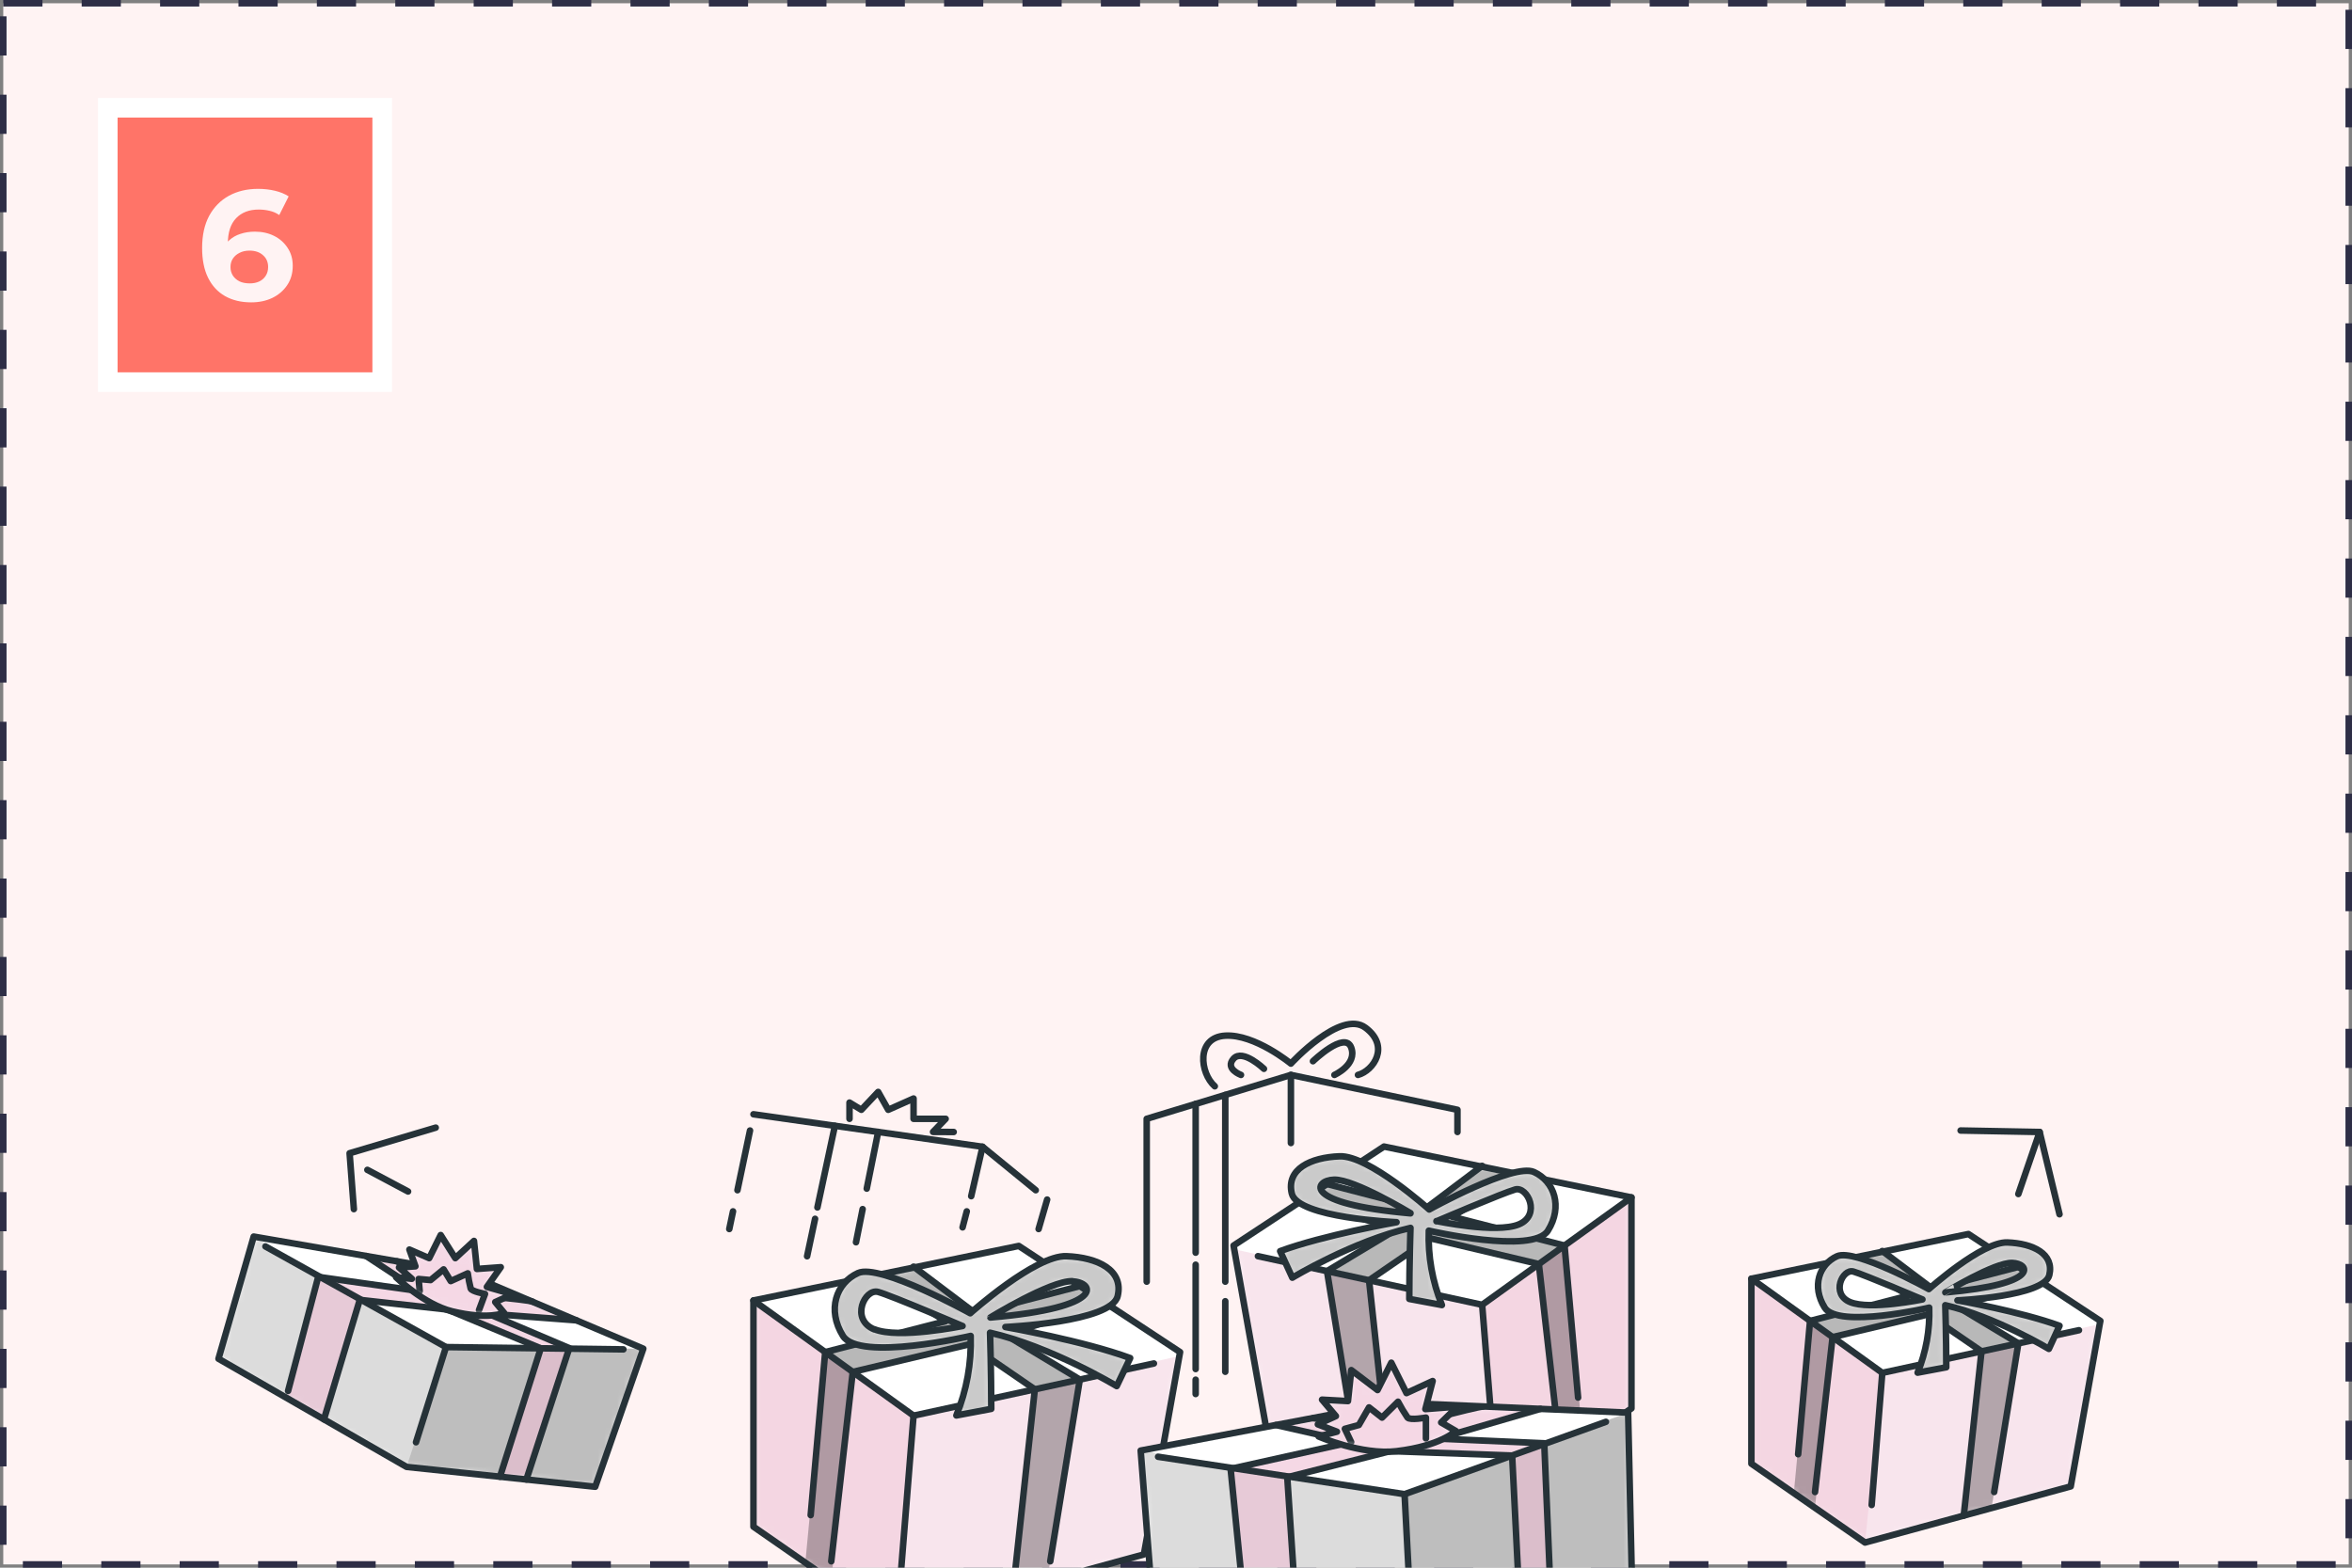 <?xml version="1.0" encoding="UTF-8"?> <svg xmlns="http://www.w3.org/2000/svg" width="360" height="240" viewBox="0 0 360 240" fill="none"><rect x="0" y="0" width="360" height="240" fill="#808080" stroke="none"/> <g clip-path="url(#clip0_3943_19511)"> <rect x="0.5" y="0.5" width="359" height="239" fill="#FFF3F3" stroke="#2E2E46" stroke-dasharray="6 6"></rect> <rect x="16.5" y="16.5" width="42" height="42" fill="#FF7468" stroke="white" stroke-width="3"></rect> <path d="M38.448 46.288C36.912 46.288 35.576 45.968 34.44 45.328C33.32 44.688 32.456 43.752 31.848 42.52C31.24 41.288 30.936 39.768 30.936 37.96C30.936 36.024 31.296 34.384 32.016 33.04C32.752 31.696 33.76 30.672 35.04 29.968C36.336 29.264 37.824 28.912 39.504 28.912C40.4 28.912 41.256 29.008 42.072 29.2C42.888 29.392 43.592 29.68 44.184 30.064L42.744 32.92C42.28 32.6 41.784 32.384 41.256 32.272C40.728 32.144 40.176 32.08 39.6 32.08C38.144 32.08 36.992 32.52 36.144 33.4C35.296 34.28 34.872 35.584 34.872 37.312C34.872 37.6 34.872 37.92 34.872 38.272C34.888 38.624 34.936 38.976 35.016 39.328L33.936 38.32C34.24 37.696 34.632 37.176 35.112 36.76C35.592 36.328 36.16 36.008 36.816 35.8C37.488 35.576 38.224 35.464 39.024 35.464C40.112 35.464 41.088 35.68 41.952 36.112C42.816 36.544 43.504 37.152 44.016 37.936C44.544 38.72 44.808 39.64 44.808 40.696C44.808 41.832 44.52 42.824 43.944 43.672C43.384 44.504 42.624 45.152 41.664 45.616C40.72 46.064 39.648 46.288 38.448 46.288ZM38.232 43.384C38.776 43.384 39.256 43.288 39.672 43.096C40.104 42.888 40.44 42.592 40.68 42.208C40.92 41.824 41.04 41.384 41.04 40.888C41.04 40.12 40.776 39.512 40.248 39.064C39.736 38.6 39.048 38.368 38.184 38.368C37.608 38.368 37.104 38.48 36.672 38.704C36.24 38.912 35.896 39.208 35.64 39.592C35.4 39.96 35.28 40.392 35.28 40.888C35.28 41.368 35.4 41.8 35.64 42.184C35.88 42.552 36.216 42.848 36.648 43.072C37.08 43.28 37.608 43.384 38.232 43.384Z" fill="#FFF3F3"></path> <path d="M268.07 195.758V224.08L285.463 236.15L316.951 227.553L321.388 202.71L321.483 202.22L301.291 188.922L268.07 195.758Z" fill="white"></path> <mask id="mask0_3943_19511" style="mask-type:luminance" maskUnits="userSpaceOnUse" x="268" y="188" width="54" height="49"> <path d="M268.071 195.758V224.08L285.464 236.15L316.952 227.552L321.389 202.71L321.484 202.22L301.292 188.922L268.071 195.758Z" fill="white"></path> </mask> <g mask="url(#mask0_3943_19511)"> <path opacity="0.4" d="M268.071 195.779V224.08L285.464 236.15L316.952 227.552L321.389 202.71L288.11 210.175L268.071 195.779Z" fill="#EEBED3"></path> <path opacity="0.4" d="M288.11 210.175L285.464 236.15L268.071 224.08V195.779L288.11 210.175Z" fill="#EEBED3"></path> <path opacity="0.4" d="M277.049 202.22L292.131 198.353L283.782 192.526L288.11 191.517L296.401 197.205L308.932 193.952L312.682 196.43L299.859 199.537L308.932 205.656L304.83 230.864L300.575 232.027L303.295 206.877L295.078 201.241L280.5 204.699L277.802 230.835L274.563 228.583L277.049 202.22Z" fill="black" fill-opacity="0.7"></path> </g> <path d="M268.07 195.758V224.08L285.463 236.15L316.951 227.553L321.388 202.71L321.483 202.22L301.291 188.922L268.07 195.758Z" stroke="#263238" stroke-linecap="round" stroke-linejoin="round"></path> <path d="M268.07 195.75L288.109 210.175L318.208 203.646" stroke="#263238" stroke-linecap="round" stroke-linejoin="round"></path> <path d="M288.109 210.175L286.479 230.404" stroke="#263238" stroke-linecap="round" stroke-linejoin="round"></path> <path d="M300.575 232.027L303.294 206.877L295.077 201.241L280.499 204.699L277.809 228.415" stroke="#263238" stroke-linecap="round" stroke-linejoin="round"></path> <path d="M283.028 192.68L292.13 198.353L277.048 202.22L275.228 222.632" stroke="#263238" stroke-linecap="round" stroke-linejoin="round"></path> <path d="M288.109 191.517L295.852 197.351L308.931 193.952" stroke="#263238" stroke-linecap="round" stroke-linejoin="round"></path> <path d="M312.191 196.101L299.609 200.049L308.931 205.657L305.231 228.415" stroke="#263238" stroke-linecap="round" stroke-linejoin="round"></path> <path d="M315.233 202.966C309.384 200.817 299.609 199.077 299.609 199.077C299.609 199.077 312.886 198.492 313.668 195.209C314.45 191.927 311.168 190.362 307.264 190.209C303.36 190.055 295.23 197.351 295.23 197.351C295.23 197.351 283.906 191.071 281.171 192.322C278.437 193.572 277.26 196.927 279.293 200.188C281.325 203.449 295.289 200.188 295.289 200.188C295.407 203.595 294.801 206.989 293.512 210.145L297.899 209.319C297.899 204.787 297.745 199.815 297.745 199.815C305.4 201.548 313.602 206.505 313.602 206.505L315.233 202.966ZM283.197 199.347C280.155 198.097 282.027 194.193 283.679 194.661C285.331 195.129 294.251 198.931 294.251 198.931C294.251 198.931 286.245 200.597 283.197 199.347ZM307.988 193.338C310.7 193.411 312.418 196.613 297.752 197.863C297.731 197.863 305.283 193.257 307.988 193.338Z" fill="white"></path> <mask id="mask1_3943_19511" style="mask-type:luminance" maskUnits="userSpaceOnUse" x="278" y="190" width="38" height="21"> <path d="M315.233 202.966C309.384 200.817 299.609 199.077 299.609 199.077C299.609 199.077 312.886 198.492 313.668 195.209C314.45 191.927 311.168 190.362 307.264 190.209C303.36 190.055 295.23 197.351 295.23 197.351C295.23 197.351 283.906 191.071 281.171 192.322C278.437 193.572 277.26 196.927 279.293 200.188C281.325 203.449 295.289 200.188 295.289 200.188C295.407 203.595 294.801 206.989 293.512 210.145L297.899 209.319C297.899 204.787 297.745 199.815 297.745 199.815C305.4 201.548 313.602 206.505 313.602 206.505L315.233 202.966ZM283.197 199.347C280.155 198.097 282.027 194.193 283.679 194.661C285.331 195.129 294.251 198.931 294.251 198.931C294.251 198.931 286.245 200.597 283.197 199.347ZM307.988 193.338C310.7 193.411 312.418 196.613 297.752 197.863C297.731 197.863 305.283 193.257 307.988 193.338Z" fill="white"></path> </mask> <g mask="url(#mask1_3943_19511)"> <path opacity="0.3" d="M315.233 202.966C309.384 200.817 299.609 199.077 299.609 199.077C299.609 199.077 312.886 198.492 313.668 195.209C314.45 191.927 311.168 190.362 307.264 190.209C303.36 190.055 295.23 197.351 295.23 197.351C295.23 197.351 283.906 191.071 281.171 192.322C278.437 193.572 277.26 196.927 279.293 200.188C281.325 203.449 295.289 200.188 295.289 200.188C295.407 203.595 294.801 206.989 293.512 210.145L297.899 209.319C297.899 204.787 297.745 199.815 297.745 199.815C305.4 201.548 313.602 206.505 313.602 206.505L315.233 202.966ZM283.197 199.347C280.155 198.097 282.027 194.193 283.679 194.661C285.331 195.129 294.251 198.931 294.251 198.931C294.251 198.931 286.245 200.597 283.197 199.347ZM307.988 193.338C310.7 193.411 312.418 196.613 297.752 197.863C297.731 197.863 305.283 193.257 307.988 193.338Z" fill="black" fill-opacity="0.7"></path> </g> <path d="M315.233 202.966C309.384 200.817 299.609 199.077 299.609 199.077C299.609 199.077 312.886 198.492 313.668 195.209C314.45 191.927 311.168 190.362 307.264 190.209C303.36 190.055 295.23 197.351 295.23 197.351C295.23 197.351 283.906 191.071 281.171 192.322C278.437 193.572 277.26 196.927 279.293 200.188C281.325 203.449 295.289 200.188 295.289 200.188C295.407 203.595 294.801 206.989 293.512 210.145L297.899 209.319C297.899 204.787 297.745 199.815 297.745 199.815C305.4 201.548 313.602 206.505 313.602 206.505L315.233 202.966ZM283.197 199.347C280.155 198.097 282.027 194.193 283.679 194.661C285.331 195.129 294.251 198.931 294.251 198.931C294.251 198.931 286.245 200.597 283.197 199.347ZM307.988 193.338C310.7 193.411 312.418 196.613 297.752 197.863C297.731 197.863 305.283 193.257 307.988 193.338Z" stroke="#263238" stroke-linecap="round" stroke-linejoin="round"></path> <path d="M249.713 183.315V215.614L229.879 229.373L193.975 219.576L188.909 191.247L188.813 190.684L211.835 175.528L249.713 183.315Z" fill="white"></path> <mask id="mask2_3943_19511" style="mask-type:luminance" maskUnits="userSpaceOnUse" x="188" y="175" width="62" height="55"> <path d="M249.713 183.315V215.614L229.879 229.373L193.975 219.576L188.909 191.247L188.813 190.684L211.835 175.528L249.713 183.315Z" fill="white"></path> </mask> <g mask="url(#mask2_3943_19511)"> <path opacity="0.4" d="M249.713 183.344V215.614L229.878 229.373L193.975 219.576L188.908 191.247L226.859 199.757L249.713 183.344Z" fill="#EEBED3"></path> <path opacity="0.4" d="M226.858 199.757L229.878 229.373L249.712 215.614V183.344L226.858 199.757Z" fill="#EEBED3"></path> <path opacity="0.4" d="M239.47 190.684L222.275 186.275L231.794 179.63L226.859 178.482L217.406 184.967L203.113 181.26L198.836 184.082L213.465 187.628L203.113 194.603L207.8 223.349L212.647 224.672L209.547 195.999L218.912 189.573L235.537 193.513L238.615 223.312L242.314 220.746L239.47 190.684Z" fill="black" fill-opacity="0.7"></path> </g> <path d="M249.713 183.315V215.614L229.879 229.373L193.975 219.576L188.909 191.247L188.813 190.684L211.835 175.528L249.713 183.315Z" stroke="#263238" stroke-linecap="round" stroke-linejoin="round"></path> <path d="M249.712 183.315L226.859 199.757L192.542 192.307" stroke="#263238" stroke-linecap="round" stroke-linejoin="round"></path> <path d="M226.859 199.757L228.716 222.83" stroke="#263238" stroke-linecap="round" stroke-linejoin="round"></path> <path d="M212.647 224.672L209.547 195.999L218.913 189.573L235.537 193.513L238.608 220.556" stroke="#263238" stroke-linecap="round" stroke-linejoin="round"></path> <path d="M232.657 179.805L222.275 186.275L239.471 190.684L241.547 213.962" stroke="#263238" stroke-linecap="round" stroke-linejoin="round"></path> <path d="M226.859 178.482L218.035 185.135L203.114 181.26" stroke="#263238" stroke-linecap="round" stroke-linejoin="round"></path> <path d="M199.407 183.709L213.751 188.206L203.113 194.603L207.339 220.556" stroke="#263238" stroke-linecap="round" stroke-linejoin="round"></path> <path d="M197.806 195.604C197.806 195.604 207.156 189.96 215.893 187.979C215.893 187.979 215.71 193.689 215.71 198.857L220.703 199.793C219.232 196.182 218.547 192.299 218.693 188.403C218.693 188.403 234.616 192.095 236.926 188.403C239.236 184.711 237.906 180.851 234.791 179.425C231.677 178 218.759 185.164 218.759 185.164C218.759 185.164 209.488 176.844 205.036 177.02C200.584 177.195 196.841 178.979 197.725 182.722C198.61 186.466 213.758 187.109 213.758 187.109C213.758 187.109 202.572 189.09 195.941 191.539L197.806 195.604ZM219.863 186.97C219.863 186.97 230.025 182.635 231.911 182.101C233.797 181.567 235.932 186.027 232.459 187.452C228.986 188.878 219.863 186.933 219.863 186.933V186.97ZM215.893 185.756C199.144 184.294 201.103 180.683 204.195 180.595C207.288 180.507 215.893 185.72 215.893 185.72V185.756Z" fill="white"></path> <mask id="mask3_3943_19511" style="mask-type:luminance" maskUnits="userSpaceOnUse" x="195" y="177" width="44" height="23"> <path d="M197.806 195.604C197.806 195.604 207.156 189.96 215.893 187.979C215.893 187.979 215.71 193.689 215.71 198.857L220.703 199.793C219.232 196.182 218.547 192.299 218.693 188.403C218.693 188.403 234.616 192.095 236.926 188.403C239.236 184.711 237.906 180.851 234.791 179.425C231.677 178 218.759 185.164 218.759 185.164C218.759 185.164 209.488 176.844 205.036 177.02C200.584 177.195 196.841 178.979 197.725 182.722C198.61 186.466 213.758 187.109 213.758 187.109C213.758 187.109 202.572 189.09 195.941 191.539L197.806 195.604ZM219.863 186.97C219.863 186.97 230.025 182.635 231.911 182.101C233.797 181.567 235.932 186.027 232.459 187.452C228.986 188.878 219.863 186.933 219.863 186.933V186.97ZM215.893 185.756C199.144 184.294 201.103 180.683 204.195 180.595C207.288 180.507 215.893 185.72 215.893 185.72V185.756Z" fill="white"></path> </mask> <g mask="url(#mask3_3943_19511)"> <path opacity="0.3" d="M197.806 195.604C197.806 195.604 207.156 189.96 215.893 187.979C215.893 187.979 215.71 193.689 215.71 198.857L220.703 199.793C219.232 196.182 218.547 192.299 218.693 188.403C218.693 188.403 234.616 192.095 236.926 188.403C239.236 184.711 237.906 180.851 234.791 179.425C231.677 178 218.759 185.164 218.759 185.164C218.759 185.164 209.488 176.844 205.036 177.02C200.584 177.195 196.841 178.979 197.725 182.722C198.61 186.466 213.758 187.109 213.758 187.109C213.758 187.109 202.572 189.09 195.941 191.539L197.806 195.604ZM219.863 186.97C219.863 186.97 230.025 182.635 231.911 182.101C233.797 181.567 235.932 186.027 232.459 187.452C228.986 188.878 219.863 186.933 219.863 186.933V186.97ZM215.893 185.756C199.144 184.294 201.103 180.683 204.195 180.595C207.288 180.507 215.893 185.72 215.893 185.72V185.756Z" fill="black" fill-opacity="0.7"></path> </g> <path d="M197.806 195.604C197.806 195.604 207.156 189.96 215.893 187.979C215.893 187.979 215.71 193.689 215.71 198.857L220.703 199.793C219.232 196.182 218.547 192.299 218.693 188.403C218.693 188.403 234.616 192.095 236.926 188.403C239.236 184.711 237.906 180.851 234.791 179.425C231.677 178 218.759 185.164 218.759 185.164C218.759 185.164 209.488 176.844 205.036 177.02C200.584 177.195 196.841 178.979 197.725 182.722C198.61 186.466 213.758 187.109 213.758 187.109C213.758 187.109 202.572 189.09 195.941 191.539L197.806 195.604ZM219.863 186.97C219.863 186.97 230.025 182.635 231.911 182.101C233.797 181.567 235.932 186.027 232.459 187.452C228.986 188.878 219.863 186.933 219.863 186.933V186.97ZM215.893 185.756C199.144 184.294 201.103 180.683 204.195 180.595C207.288 180.507 215.893 185.72 215.893 185.72V185.756Z" stroke="#263238" stroke-linecap="round" stroke-linejoin="round"></path> <path d="M115.325 199.091V233.723L136.592 248.476L175.084 237.97L180.516 207.594L180.625 206.994L155.936 190.742L115.325 199.091Z" fill="white"></path> <mask id="mask4_3943_19511" style="mask-type:luminance" maskUnits="userSpaceOnUse" x="115" y="190" width="66" height="59"> <path d="M115.324 199.091V233.723L136.591 248.476L175.083 237.971L180.515 207.594L180.625 206.994L155.936 190.742L115.324 199.091Z" fill="white"></path> </mask> <g mask="url(#mask4_3943_19511)"> <path opacity="0.4" d="M115.325 199.121V233.723L136.592 248.476L175.084 237.971L180.516 207.594L139.831 216.725L115.325 199.121Z" fill="#EEBED3"></path> <path opacity="0.4" d="M139.831 216.725L136.592 248.476L115.325 233.723V199.121L139.831 216.725Z" fill="#EEBED3"></path> <path opacity="0.4" d="M126.305 206.994L144.743 202.264L134.53 195.144L139.831 193.915L149.963 200.868L165.28 196.891L169.871 199.918L154.189 203.719L165.28 211.198L160.264 242.013L155.066 243.432L158.393 212.697L148.348 205.803L130.524 210.028L127.227 241.977L123.264 239.228L126.305 206.994Z" fill="black" fill-opacity="0.7"></path> </g> <path d="M115.325 199.091V233.723L136.592 248.476L175.084 237.97L180.516 207.594L180.625 206.994L155.936 190.742L115.325 199.091Z" stroke="#263238" stroke-linecap="round" stroke-linejoin="round"></path> <path d="M115.325 199.091L139.831 216.725L176.619 208.734" stroke="#263238" stroke-linecap="round" stroke-linejoin="round"></path> <path d="M139.831 216.725L137.835 241.458" stroke="#263238" stroke-linecap="round" stroke-linejoin="round"></path> <path d="M155.067 243.432L158.393 212.697L148.348 205.803L130.524 210.028L127.234 239.023" stroke="#263238" stroke-linecap="round" stroke-linejoin="round"></path> <path d="M133.609 195.334L144.743 202.264L126.306 206.994L124.083 231.954" stroke="#263238" stroke-linecap="round" stroke-linejoin="round"></path> <path d="M139.831 193.915L149.284 201.051L165.28 196.891" stroke="#263238" stroke-linecap="round" stroke-linejoin="round"></path> <path d="M169.264 199.515L153.882 204.341L165.279 211.198L160.754 239.023" stroke="#263238" stroke-linecap="round" stroke-linejoin="round"></path> <path d="M172.985 207.908C165.872 205.276 153.882 203.156 153.882 203.156C153.882 203.156 170.119 202.425 171.07 198.426C172.02 194.427 168.014 192.504 163.24 192.314C158.466 192.124 148.508 201.051 148.508 201.051C148.508 201.051 134.662 193.367 131.321 194.895C127.98 196.423 126.539 200.532 129.025 204.516C131.511 208.5 148.574 204.516 148.574 204.516C148.709 208.685 147.961 212.836 146.381 216.696L151.725 215.687C151.725 210.145 151.535 204.026 151.535 204.026C160.9 206.146 170.924 212.2 170.924 212.2L172.985 207.908ZM133.821 203.522C130.1 201.994 132.359 197.212 134.413 197.783C136.468 198.353 147.331 203.003 147.331 203.003C147.331 203.003 137.542 205.02 133.821 203.492V203.522ZM164.132 196.167C167.444 196.262 169.542 200.173 151.586 201.701C151.586 201.672 160.82 196.043 164.132 196.138V196.167Z" fill="white"></path> <mask id="mask5_3943_19511" style="mask-type:luminance" maskUnits="userSpaceOnUse" x="127" y="192" width="46" height="25"> <path d="M172.986 207.908C165.872 205.276 153.882 203.156 153.882 203.156C153.882 203.156 170.12 202.425 171.07 198.426C172.021 194.427 168.014 192.504 163.24 192.314C158.466 192.124 148.509 201.051 148.509 201.051C148.509 201.051 134.662 193.367 131.321 194.895C127.98 196.423 126.54 200.532 129.026 204.516C131.511 208.5 148.575 204.516 148.575 204.516C148.709 208.685 147.962 212.836 146.382 216.696L151.726 215.687C151.726 210.145 151.536 204.026 151.536 204.026C160.901 206.146 170.924 212.2 170.924 212.2L172.986 207.908ZM133.821 203.522C130.1 201.994 132.359 197.212 134.414 197.783C136.468 198.353 147.332 203.003 147.332 203.003C147.332 203.003 137.543 205.02 133.821 203.492V203.522ZM164.132 196.167C167.444 196.262 169.542 200.173 151.587 201.701C151.587 201.672 160.82 196.043 164.132 196.138V196.167Z" fill="white"></path> </mask> <g mask="url(#mask5_3943_19511)"> <path opacity="0.3" d="M172.986 207.908C165.872 205.276 153.882 203.156 153.882 203.156C153.882 203.156 170.12 202.425 171.07 198.426C172.021 194.427 168.014 192.504 163.24 192.314C158.466 192.124 148.509 201.051 148.509 201.051C148.509 201.051 134.662 193.367 131.321 194.895C127.98 196.423 126.54 200.532 129.026 204.516C131.511 208.5 148.575 204.516 148.575 204.516C148.709 208.685 147.962 212.836 146.382 216.696L151.726 215.687C151.726 210.145 151.536 204.026 151.536 204.026C160.901 206.146 170.924 212.2 170.924 212.2L172.986 207.908ZM133.821 203.522C130.1 201.994 132.359 197.212 134.414 197.783C136.468 198.353 147.332 203.003 147.332 203.003C147.332 203.003 137.543 205.02 133.821 203.492V203.522ZM164.132 196.167C167.444 196.262 169.542 200.173 151.587 201.701C151.587 201.672 160.82 196.043 164.132 196.138V196.167Z" fill="black" fill-opacity="0.7"></path> </g> <path d="M172.985 207.908C165.872 205.276 153.882 203.156 153.882 203.156C153.882 203.156 170.119 202.425 171.07 198.426C172.02 194.427 168.014 192.504 163.24 192.314C158.466 192.124 148.508 201.051 148.508 201.051C148.508 201.051 134.662 193.367 131.321 194.895C127.98 196.423 126.539 200.532 129.025 204.516C131.511 208.5 148.574 204.516 148.574 204.516C148.709 208.685 147.961 212.836 146.381 216.696L151.725 215.687C151.725 210.145 151.535 204.026 151.535 204.026C160.9 206.146 170.924 212.2 170.924 212.2L172.985 207.908ZM133.821 203.522C130.1 201.994 132.359 197.212 134.413 197.783C136.468 198.353 147.331 203.003 147.331 203.003C147.331 203.003 137.542 205.02 133.821 203.492V203.522ZM164.132 196.167C167.444 196.262 169.542 200.173 151.586 201.701C151.586 201.672 160.82 196.043 164.132 196.138V196.167Z" stroke="#263238" stroke-linecap="round" stroke-linejoin="round"></path> <path d="M176.414 245.471L174.594 222.069L213.436 214.729L249.201 216.265L249.815 243.242L215.922 252L176.414 245.471Z" fill="white"></path> <mask id="mask6_3943_19511" style="mask-type:luminance" maskUnits="userSpaceOnUse" x="174" y="214" width="76" height="38"> <path d="M176.414 245.471L174.594 222.069L213.436 214.729L249.201 216.265L249.815 243.242L215.922 252L176.414 245.471Z" fill="white"></path> </mask> <g mask="url(#mask6_3943_19511)"> <path opacity="0.2" d="M174.594 222.069L214.986 228.744L249.201 216.265L249.815 243.242L215.922 252L176.414 245.471L174.594 222.069Z" fill="black" fill-opacity="0.7"></path> <path opacity="0.2" d="M214.986 228.744L215.922 252L249.815 243.242L249.201 216.265L214.986 228.744Z" fill="black" fill-opacity="0.7"></path> <path opacity="0.6" d="M236.363 220.951L220.111 220.22L236.29 215.395L226.976 215.343L212.354 219.255C208.443 218.524 200.978 217.113 200.978 217.113L195.276 218.195L205.833 220.892L188.36 224.847C188.36 224.847 190.765 247.511 190.67 247.804L198.558 249.105L197.031 226.127L213.75 222.142L231.45 222.808L232.7 247.665L237.445 246.444L236.363 220.951Z" fill="#EEBED3"></path> </g> <path d="M176.414 245.471L174.594 222.069L213.436 214.729L249.201 216.265L249.815 243.242L215.922 252L176.414 245.471Z" stroke="#263238" stroke-linecap="round" stroke-linejoin="round"></path> <path d="M177.262 223.02L214.986 228.744L245.801 217.668" stroke="#263238" stroke-linecap="round" stroke-linejoin="round"></path> <path d="M214.986 228.744L215.951 247.138" stroke="#263238" stroke-linecap="round" stroke-linejoin="round"></path> <path d="M232.7 247.665L231.45 222.83L212.822 222.157L197.031 226.156L198.559 249.127" stroke="#263238" stroke-linecap="round" stroke-linejoin="round"></path> <path d="M237.445 246.444L236.363 220.951L220.111 220.242L235.786 215.687" stroke="#263238" stroke-linecap="round" stroke-linejoin="round"></path> <path d="M226.976 215.343C226.047 215.307 213.319 218.78 213.319 218.78L200.993 217.113" stroke="#263238" stroke-linecap="round" stroke-linejoin="round"></path> <path d="M195.291 218.158L206.812 220.775L188.36 224.869L190.524 246.532" stroke="#263238" stroke-linecap="round" stroke-linejoin="round"></path> <path d="M213.751 222.164C220.521 221.36 222.831 219.072 222.831 219.072L220.587 217.771L223.08 215.343L218.167 215.724L219.285 211.425L215.279 213.274L212.954 208.617L210.849 212.807L206.828 209.751L206.323 214.495L202.353 214.276L204.473 216.791L201.71 218.056L204.634 219.182L201.827 219.913C201.827 219.913 208.377 222.8 213.751 222.164Z" fill="white"></path> <mask id="mask7_3943_19511" style="mask-type:luminance" maskUnits="userSpaceOnUse" x="201" y="208" width="23" height="15"> <path d="M213.75 222.164C220.52 221.36 222.83 219.072 222.83 219.072L220.586 217.771L223.079 215.343L218.166 215.724L219.284 211.425L215.278 213.274L212.953 208.617L210.848 212.807L206.827 209.751L206.322 214.495L202.352 214.276L204.472 216.791L201.709 218.056L204.633 219.182L201.826 219.913C201.826 219.913 208.376 222.8 213.75 222.164Z" fill="white"></path> </mask> <g mask="url(#mask7_3943_19511)"> <path opacity="0.6" d="M213.75 222.164C220.52 221.36 222.83 219.072 222.83 219.072L220.586 217.771L223.079 215.343L218.166 215.724L219.284 211.425L215.278 213.274L212.953 208.617L210.848 212.807L206.827 209.751L206.322 214.495L202.352 214.276L204.472 216.791L201.709 218.056L204.633 219.182L201.826 219.913C201.826 219.913 208.376 222.8 213.75 222.164Z" fill="#EEBED3"></path> <path d="M206.812 220.775L205.847 218.743L207.989 218.158L209.546 215.46L211.535 217.025L213.984 214.59C214.423 215.43 214.911 216.243 215.446 217.025C215.848 217.463 218.254 217.025 218.254 217.025V220.212" stroke="#263238" stroke-linecap="round" stroke-linejoin="round"></path> </g> <path d="M213.751 222.164C220.521 221.36 222.831 219.072 222.831 219.072L220.587 217.771L223.08 215.343L218.167 215.724L219.285 211.425L215.279 213.274L212.954 208.617L210.849 212.807L206.828 209.751L206.323 214.495L202.353 214.276L204.473 216.791L201.71 218.056L204.634 219.182L201.827 219.913C201.827 219.913 208.377 222.8 213.751 222.164Z" stroke="#263238" stroke-linecap="round" stroke-linejoin="round"></path> <path d="M33.443 208.011L38.831 189.31L71.131 194.888L98.466 206.475L91.104 227.611L62.233 224.57L33.443 208.011Z" fill="white"></path> <mask id="mask8_3943_19511" style="mask-type:luminance" maskUnits="userSpaceOnUse" x="33" y="189" width="66" height="39"> <path d="M33.442 208.011L38.83 189.31L71.13 194.888L98.465 206.475L91.103 227.611L62.232 224.57L33.442 208.011Z" fill="white"></path> </mask> <g mask="url(#mask8_3943_19511)"> <path opacity="0.2" d="M38.83 189.31L68.264 206.227L98.465 206.475L91.103 227.611L62.232 224.57L33.442 208.011L38.83 189.31Z" fill="black" fill-opacity="0.7"></path> <path opacity="0.2" d="M68.264 206.227L62.232 224.57L91.103 227.611L98.465 206.475L68.264 206.227Z" fill="black" fill-opacity="0.7"></path> <path opacity="0.6" d="M87.133 206.388L74.704 201.109L88.676 202.067L81.474 199.26L69.002 198.053C66.173 196.372 60.777 193.104 60.777 193.104L56.033 192.285L63.446 197.446L48.7 195.48C48.7 195.48 43.962 213.801 43.838 213.991L49.577 217.288L55.068 199.011L69.221 200.773L82.768 206.431L76.525 226.09L80.568 226.514L87.133 206.388Z" fill="#EEBED3"></path> </g> <path d="M33.443 208.011L38.831 189.31L71.131 194.888L98.466 206.475L91.104 227.611L62.233 224.57L33.443 208.011Z" stroke="#263238" stroke-linecap="round" stroke-linejoin="round"></path> <path d="M40.63 190.823L68.265 206.227L95.417 206.578" stroke="#263238" stroke-linecap="round" stroke-linejoin="round"></path> <path d="M68.265 206.227L63.673 220.797" stroke="#263238" stroke-linecap="round" stroke-linejoin="round"></path> <path d="M76.526 226.076L82.77 206.417L68.499 200.488L55.069 198.996L49.586 217.288" stroke="#263238" stroke-linecap="round" stroke-linejoin="round"></path> <path d="M80.569 226.5L87.134 206.388L74.713 201.109L88.216 202.133" stroke="#263238" stroke-linecap="round" stroke-linejoin="round"></path> <path d="M81.475 199.26C80.744 198.96 69.88 197.958 69.88 197.958L60.778 193.104" stroke="#263238" stroke-linecap="round" stroke-linejoin="round"></path> <path d="M56.041 192.285L64.237 197.666L48.708 195.48L44.095 212.938" stroke="#263238" stroke-linecap="round" stroke-linejoin="round"></path> <path d="M69.222 200.758C74.706 202.096 77.169 201 77.169 201L75.802 199.333L78.456 198.141L74.523 197.015L76.65 193.996L72.995 194.266L72.549 189.975L69.69 192.614L67.453 189.076L65.691 192.614L62.664 191.298L63.586 193.864L61.071 194.04L63.037 195.772L60.632 195.546C60.632 195.546 64.858 199.691 69.222 200.758Z" fill="white"></path> <mask id="mask9_3943_19511" style="mask-type:luminance" maskUnits="userSpaceOnUse" x="60" y="189" width="19" height="13"> <path d="M69.222 200.758C74.706 202.096 77.169 201 77.169 201L75.802 199.333L78.456 198.141L74.523 197.015L76.65 193.996L72.995 194.266L72.549 189.975L69.69 192.614L67.453 189.076L65.691 192.614L62.664 191.298L63.586 193.864L61.071 194.04L63.037 195.772L60.632 195.546C60.632 195.546 64.858 199.691 69.222 200.758Z" fill="white"></path> </mask> <g mask="url(#mask9_3943_19511)"> <path opacity="0.6" d="M69.222 200.758C74.706 202.096 77.169 201 77.169 201L75.802 199.333L78.456 198.141L74.523 197.015L76.65 193.996L72.995 194.266L72.549 189.975L69.69 192.614L67.453 189.076L65.691 192.614L62.664 191.298L63.586 193.864L61.071 194.04L63.037 195.772L60.632 195.546C60.632 195.546 64.858 199.691 69.222 200.758Z" fill="#EEBED3"></path> <path d="M64.237 197.666L64.076 195.801L65.903 195.97L67.899 194.332L68.989 196.123L71.599 194.939C71.7 195.722 71.849 196.498 72.044 197.264C72.227 197.724 74.238 198.083 74.238 198.083L73.317 200.561" stroke="#263238" stroke-linecap="round" stroke-linejoin="round"></path> </g> <path d="M69.222 200.758C74.706 202.096 77.169 201 77.169 201L75.802 199.333L78.456 198.141L74.523 197.015L76.65 193.996L72.995 194.266L72.549 189.975L69.69 192.614L67.453 189.076L65.691 192.614L62.664 191.298L63.586 193.864L61.071 194.04L63.037 195.772L60.632 195.546C60.632 195.546 64.858 199.691 69.222 200.758Z" stroke="#263238" stroke-linecap="round" stroke-linejoin="round"></path> <path d="M160.279 183.644L158.971 188.154" stroke="#263238" stroke-linecap="round" stroke-linejoin="round"></path> <path d="M115.325 170.586L150.388 175.558L158.532 182.211" stroke="#263238" stroke-linecap="round" stroke-linejoin="round"></path> <path d="M112.875 182.211L114.798 173.072" stroke="#263238" stroke-linecap="round" stroke-linejoin="round"></path> <path d="M111.625 188.154L112.196 185.449" stroke="#263238" stroke-linecap="round" stroke-linejoin="round"></path> <path d="M150.388 175.558L148.655 183.125" stroke="#263238" stroke-linecap="round" stroke-linejoin="round"></path> <path d="M147.975 185.449L147.332 187.898" stroke="#263238" stroke-linecap="round" stroke-linejoin="round"></path> <path d="M132.037 185.106C131.701 186.795 131.358 188.491 131.021 190.179" stroke="#263238" stroke-linecap="round" stroke-linejoin="round"></path> <path d="M134.413 173.291C133.828 176.187 133.246 179.079 132.666 181.969" stroke="#263238" stroke-linecap="round" stroke-linejoin="round"></path> <path d="M124.756 186.59C124.346 188.505 123.944 190.413 123.535 192.322" stroke="#263238" stroke-linecap="round" stroke-linejoin="round"></path> <path d="M127.79 172.356L125.114 184.85" stroke="#263238" stroke-linecap="round" stroke-linejoin="round"></path> <path d="M130.027 171.281V168.795L131.84 169.899L134.413 167.165L135.956 169.899L139.831 168.174V171.281H144.744L142.814 173.284L145.972 173.299" stroke="#263238" stroke-linecap="round" stroke-linejoin="round"></path> <path d="M175.515 196.211V171.281L197.587 164.562L223.08 169.899V173.299" stroke="#263238" stroke-linecap="round" stroke-linejoin="round"></path> <path d="M197.587 164.562V174.988" stroke="#263238" stroke-linecap="round" stroke-linejoin="round"></path> <path d="M183.009 211.22V213.413" stroke="#263238" stroke-linecap="round" stroke-linejoin="round"></path> <path d="M183.009 193.616V209.59" stroke="#263238" stroke-linecap="round" stroke-linejoin="round"></path> <path d="M183.009 169V191.773" stroke="#263238" stroke-linecap="round" stroke-linejoin="round"></path> <path d="M187.542 199.208V210.007" stroke="#263238" stroke-linecap="round" stroke-linejoin="round"></path> <path d="M187.542 167.626V196.211" stroke="#263238" stroke-linecap="round" stroke-linejoin="round"></path> <path d="M185.94 166.302C183.666 164.299 183.016 158.816 187.541 158.553C192.066 158.29 197.586 162.83 197.586 162.83C197.586 162.83 205.204 154.503 208.998 157.332C212.793 160.161 210.256 163.912 207.851 164.562" stroke="#263238" stroke-linecap="round" stroke-linejoin="round"></path> <path d="M204.247 164.562C204.247 164.562 207.785 162.976 206.813 160.366C205.841 157.756 200.964 162.464 200.964 162.464" stroke="#263238" stroke-linecap="round" stroke-linejoin="round"></path> <path d="M193.463 163.626C193.463 163.626 190.21 160.512 188.813 162.069C187.417 163.626 189.947 164.562 189.947 164.562" stroke="#263238" stroke-linecap="round" stroke-linejoin="round"></path> <path d="M54.162 185.106L53.511 176.552L66.693 172.633" stroke="#263238" stroke-linecap="round" stroke-linejoin="round"></path> <path d="M300.092 173.072L312.191 173.299L308.931 182.796" stroke="#263238" stroke-linecap="round" stroke-linejoin="round"></path> <path d="M312.191 173.291L315.233 185.895" stroke="#263238" stroke-linecap="round" stroke-linejoin="round"></path> <path d="M56.231 179.096L62.46 182.408" stroke="#263238" stroke-linecap="round" stroke-linejoin="round"></path> </g> <defs> <clipPath id="clip0_3943_19511"> <rect width="360" height="240" fill="white"></rect> </clipPath> </defs> </svg> 